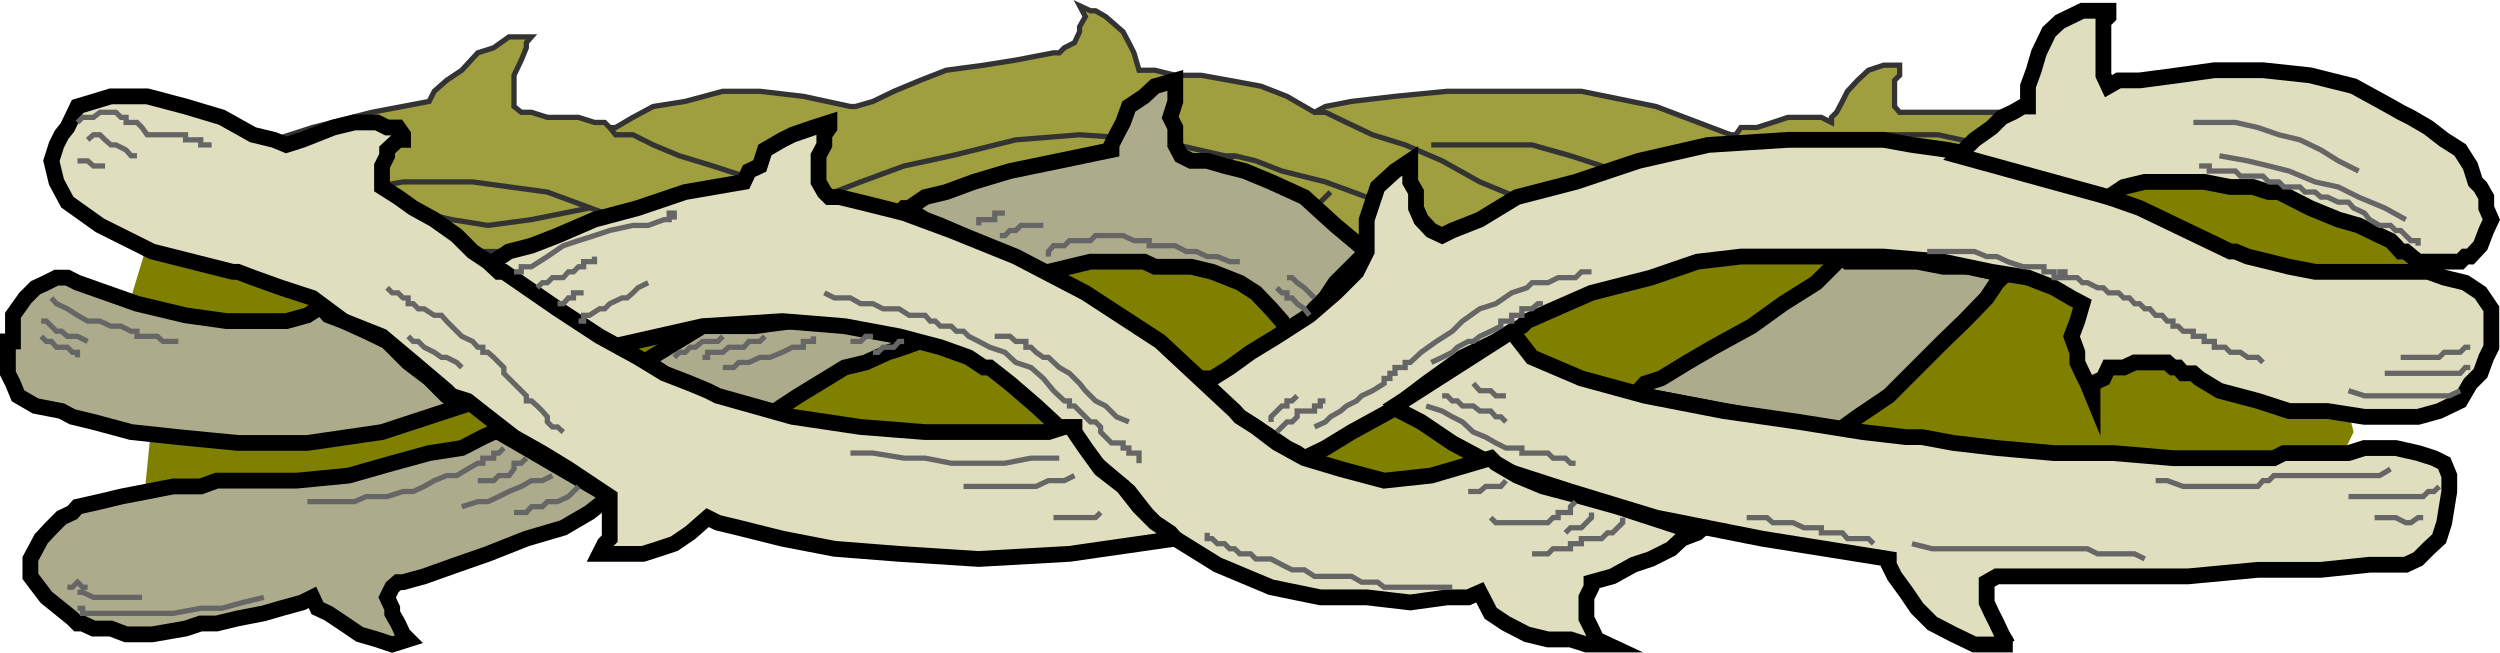 <svg xmlns="http://www.w3.org/2000/svg" width="344.783" height="90.029"><path fill="#9f9f3f" d="m16.686 31.088.703-.801 2.899-1.602 3.601-2.898 6-2.902 5.797-2.899 7.402-2.398 8.2-2.102 7.898-1.5.703-1.398 1.7-1.5 2.097-1.403 2.203-2.398 2.2-.7 2.097-1.5h3.102l-.7.798v.703l-.699 1.699-1 2.098v4.3l1 .801h1.399l2.199.7h4.3l2.2.699h1.402l.7.703h.8l2.399-1.403 2.8-1.5 4.399-.699 5.2-1.398h5.1l6 .699 6.5 1.398h.7l2.402-.699 2.899-1.398 3.601-1.5 3.598-1.403 5.2-.699 4.401-.699 5.2-1h.8l.7-.7 1.398-.702.703-1.5v-.7l.797-1.398-.797-1.5 1.5.7h.7l1.398.8 2.402 2.098.797 1.5.703 1.402.7 2.398h2.199l2.8.7h3.598l3.902.703 4.301.797 3.598 1.402 3.8 2.2 1.5-.802 3.602-.699 6-.699 7.2-.7h18.5l10.3 2.098 10.297 3.903h.703l.7-1h2.199l2.199-.703 2.101-.7h4.598l1.402.7v-.7l.7-.699.8-1.5.7-1.398 1.398-1.5 1.5-1.403 2.102-.699h2.199v1.399l-.7.703v3.597l.7.801h16.3l5 .7 6 1.402 5.102 1.699h.7l2.199.7 3.8 1.5 3.598.698 3.602 1.403 3.8 1.5 2.899 1.398 1.5 1.399h-.8l-2.798-.7h-14.703l-4.5.7-2.898.8-1.5.7h-.7l-.699-.7v-.8l-.703-1.399v-7.199l-1.5-.7h-1.598l-1.5.7-2.101 1.398-1.5 2.2-1.399 3.601-.699 5.301-9.601 6.5h-1.5l-5.301-.8h-15.3l-11.099.8-11.699 2.098-12.5 3.902-12.5 6.398v-.699h-.703l-1.398-1.398-.801-1.5-.7-2.102v-5.3h-.699l-1.402 1.402-1.7 1.5-1.5 1.699-.698 2.098-.7 2.902v3.598-.7l-1.402-.699-2.2-1.5-2.198-2.101-3.102-2.2-4.297-2.199-3.601-1.601-5.301-2.2v.7h-1.399l-1.5-.7-.699-.699-.703-2.199v-7.402h-.7l-1.5.902-.698.8-1.399.7-1.5 2.098-1.601 2.203-1.5 2.898h-.7l-2.902.7-4.297.699-4.601.703-5 1.5-4.602 1.699-4.297 1.398-2.902 1.403-7.399-1.403h-2.199l-.703-.699v-1.5l-.7-1.601.7-2.899.703-3.601h-2.101l-1.5.703-1.399.699-2.402 1.5-2.2 2.098-2.1 3.101h-.7l-3.598.801-4.601 1.398-5 .7-6 2.203-5.801 1.398-5.3 2.2-3.599 1.699-15.3-10.399v-3.101l.699-.7.7-1.398.702-.8h1.5l-.8-.7-1.403-.7-1.398-.702h-4.602l-3.598.703-5.3 2.199v-.8h-.7l-2.199-1.4-2.101-.702-3.602-1.5-3.598-.7-4.601-1.398-4.3-.7"/><path fill="none" stroke="#333" stroke-miterlimit="10" stroke-width=".726" d="m16.686 31.088.703-.801 2.899-1.602 3.601-2.898 6-2.902 5.797-2.899 7.402-2.398 8.2-2.102 7.898-1.5.703-1.398 1.7-1.5 2.097-1.403 2.203-2.398 2.2-.7 2.097-1.5h3.102l-.7.798v.703l-.699 1.699-1 2.098v4.3l1 .801h1.399l2.199.7h4.3l2.2.699h1.402l.7.703h.8l2.399-1.403 2.8-1.5 4.399-.699 5.2-1.398h5.1l6 .699 6.5 1.398h.7l2.402-.699 2.899-1.398 3.601-1.5 3.598-1.403 5.2-.699 4.401-.699 5.2-1h.8l.7-.7 1.398-.702.703-1.5v-.7l.797-1.398-.797-1.5 1.5.7h.7l1.398.8 2.402 2.098.797 1.5.703 1.402.7 2.398h2.199l2.8.7h3.598l3.902.703 4.301.797 3.598 1.402 3.8 2.2 1.5-.802 3.602-.699 6-.699 7.2-.7h18.5l10.3 2.098 10.297 3.903h.703l.7-1h2.199l2.199-.703 2.101-.7h4.598l1.402.7v-.7l.7-.699.8-1.5.7-1.398 1.398-1.5 1.5-1.403 2.102-.699h2.199v1.399l-.7.703v3.597l.7.801h16.3l5 .7 6 1.402 5.102 1.699h.7l2.199.7 3.8 1.5 3.598.698 3.602 1.403 3.8 1.5 2.899 1.398 1.5 1.399h-.8l-2.798-.7h-14.703l-4.5.7-2.898.8-1.5.7h-.7l-.699-.7v-.8l-.703-1.399v-7.199l-1.5-.7h-1.598l-1.5.7-2.101 1.398-1.5 2.2-1.399 3.601-.699 5.301-9.601 6.5h-1.5l-5.301-.8h-15.3l-11.099.8-11.699 2.098-12.5 3.902-12.5 6.398v-.699h-.703l-1.398-1.398-.801-1.5-.7-2.102v-5.3h-.699l-1.402 1.402-1.7 1.5-1.5 1.699-.698 2.098-.7 2.902v3.598-.7l-1.402-.699-2.2-1.5-2.198-2.101-3.102-2.2-4.297-2.199-3.601-1.601-5.301-2.2v.7h-1.399l-1.5-.7-.699-.699-.703-2.199v-7.402h-.7l-1.5.902-.698.8-1.399.7-1.5 2.098-1.601 2.203-1.5 2.898h-.7l-2.902.7-4.297.699-4.601.703-5 1.5-4.602 1.699-4.297 1.398-2.902 1.403-7.399-1.403h-2.199l-.703-.699v-1.5l-.7-1.601.7-2.899.703-3.601h-2.101l-1.5.703-1.399.699-2.402 1.5-2.2 2.098-2.1 3.101h-.7l-3.598.801-4.601 1.398-5 .7-6 2.203-5.801 1.398-5.3 2.2-3.599 1.699-15.3-10.399v-3.101l.699-.7.7-1.398.702-.8h1.5l-.8-.7-1.403-.7-1.398-.702h-4.602l-3.598.703-5.3 2.199v-.8h-.7l-2.199-1.4-2.101-.702-3.602-1.5-3.598-.7-4.601-1.398zm0 0"/><path fill="none" stroke="#333" stroke-miterlimit="10" stroke-width=".726" d="m29.186 33.885 1.402-.7 3.598-1.398 6-3.102 7.203-2.199 8.2-1.398h9.597l10.3 1.398 10.302 3.801h.699l2.2.8 2.901.7 2.899 1.398 4.5 1.5 3.601.7 2.899.703 2.402.699M84.088 17.588l.801 1h2.399l2.8 1.398 3.598 1.5 4.602 1.399 4.3 1.402 4.301 1.5 4.598 1.398h1.402l2.2.7 2.199.8h2.101l3.098.7h22.102l6.5-.7 7.398-2.199 5.8-2.199 6-2.8m-8.897 15.3.699-.7h2.199l2.898-1.402 3.8-.8 3.603-1.399 3.597-2.199 3.102-1.602 2.199-2.199"/><path fill="none" stroke="#333" stroke-miterlimit="10" stroke-width=".726" d="m113.686 27.185 1.402-.699 3.598-1.398 6-2.203 6.5-1.399 8.902-2.199 8.801-.7 10.399.7 9.601 2.2h1.399l2.898.698 3.602 1.403 6 1.5 5.699 2.097 6 3.102 6.5 3.598 6 3.601.7.801 1.5.7 1.401.698 2.2.7 1.398.703h1.703l1.399.797M53.39 25.787v.7l1.5.698 1.398.7 2.199 1.5 3.8.902 5 .8 6-.8 8-1.602"/><path fill="none" stroke="#333" stroke-miterlimit="10" stroke-width=".726" d="m174.589 32.486.699.7h1.5l2.101.699 3.899.8 3.601.7h8.098l3.602-1.5m-16.801-18.399h1.5l2.898 1.399 3.602 1.703 4.5 1.398 5.101 2.2 5.2 2.902 5.097 2.097 5 3.102h.703l1.7 1.5 2.199.7 2.898 1.398 3.602 1.5 3.101 1.402 2.098.7h2.2m-5.797-10.302v-.699l-1.602-.699-1.5-1.5-2.899-1.402-4.3-1.399-5.301-1.5h-13.899M114.39 31.088h.698l.7.699h2.199l3.101.7 3.598.698 3.602.7h9.601M38.788 23.588v.699l.699.8.7.7.702.7 1.5 1.398.7.8 1.398.7h.8m8.103 4.5h1.5l2.796.8h18.5l7.203-1.5 8.2-1.398 6.699-3.102m91 8.102h-6.5l-3.899-.7-3.601-.702-4.301-1.5-5.3-2.797"/><path fill="none" stroke="#333" stroke-miterlimit="10" stroke-width=".726" d="m225.987 27.885.902-.7 3.598-1.398 4.402-2.2 6.7-2.1 7.199-2.2 8.898-.7h9.602l9.601 2.098"/><path fill="olive" d="m20.987 57.486-2.098 21.102 54.399-7.203-9.602-31-41.2-13.899-6.5 21.399 5 9.601m258.7 9.602 9.602.699 8 .7h7.398l6.703-.7 5.098-1.5 4.5-1.602 2.2-2.199 1.402-2.898-.7-2.903-1.402-2.8-3.899-3.2-4.3-2.8-6-2.899-7.2-2.398-8.199-2.203-8.8-2.098-8.7-.8-8.101-.7-8.2.7-6.5.8-6 .7-4.3 2.1-2.899 2.4-1.703 2.198 1 2.903 2.203 2.898 3.598 3.102 5 3.597 6 2.102 7.402 2.898 8.7 2.403 8.097 1.5m28.602-29.602 5.3.801 4.301.7h11l2.2-.7 1.398-.8 1-.7v-1.402l-1-1.5-2.098-1.399-2.902-1.398-2.899-1.703-4.5-1.5-3.601-1.399-5.098-1.398-4.5-.801-4.402-.7-4.3-.702h-3.798l-2.902.703h-2.899l-1.402.699-.7 1.5v1.398l1.403 1.5 2.2 1.602 2.097 1.5 3.602 1.398 3.898 1.5 4.3 1.403 4.302 1.398"/><path fill="olive" d="M254.089 67.787V33.885H76.186v33.902H254.09"/><path fill="#acac8c" d="M68.788 59.588h-.7l-1.5.699-2.902 1.5-4.5.7-5.098 1.398-6 1.703-7.199.699h-11l-2.203.8H23.89l-7.203 1.4-2.898.698-3.102.7-.7.8-1.5.7-1.398 1.402-1.402 1.5-1.5 2.8v2.4l2.203 2.898 3.598 2.902.7.7h.702l1.5.698h2.399l2.101.801h3.598l4.601-.8 2.098-.7h2.203l2.899-.699 3.601-.7 2.399-.702 2.898-.797 1.402-.703.7 1.5 1.5.703 2.101 1.398 2.2 1.5 2.398.7 2.101.699 2.2-.7-.7-.699-.699-1.5-.8-1.398v-.703l-.7-1.5.7-1.399.8-.699h.7l2.898-.8 4.5-1.602 4.3-1.5 5.301-2.098 5.098-1.5 3.602-2.102 2.8-2.199-15.3-8.898"/><path fill="none" stroke="#000" stroke-miterlimit="10" stroke-width="2.177" d="M68.788 59.588h-.7l-1.5.699-2.902 1.5-4.5.7-5.098 1.398-6 1.703-7.199.699h-11l-2.203.8H23.89l-7.203 1.4-2.898.698-3.102.7-.7.8-1.5.7-1.398 1.402-1.402 1.5-1.5 2.8v2.4l2.203 2.898 3.598 2.902.7.7h.702l1.5.698h2.399l2.101.801h3.598l4.601-.8 2.098-.7h2.203l2.899-.699 3.601-.7 2.399-.702 2.898-.797 1.402-.703.7 1.5 1.5.703 2.101 1.398 2.2 1.5 2.398.7 2.101.699 2.2-.7-.7-.699-.699-1.5-.8-1.398v-.703l-.7-1.5.7-1.399.8-.699h.7l2.898-.8 4.5-1.602 4.3-1.5 5.301-2.098 5.098-1.5 3.602-2.102 2.8-2.199zm0 0"/><path fill="#acac8c" d="m88.686 49.986 8.203-5h7.2l5.199-.699h5.101l4.297.7 5.3.698 2.903 1.403-2.203.797-2.2.703-3.097 1.398-2.902.7-3.598 2.199-2.8 1.703-3.2 2.097h-2.101l-2.2-.699-2.902-.699-2.797-1.402-3.203-1-2.098-1.399-2.199-1.5h-.703"/><path fill="none" stroke="#000" stroke-miterlimit="10" stroke-width="2.177" d="m88.686 49.986 8.203-5h7.2l5.199-.699h5.101l4.297.7 5.3.698 2.903 1.403-2.203.797-2.2.703-3.097 1.398-2.902.7-3.598 2.199-2.8 1.703-3.2 2.097h-2.101l-2.2-.699-2.902-.699-2.797-1.402-3.203-1-2.098-1.399-2.199-1.5zm0 0"/><path fill="#acac8c" d="m123.987 29.385.7-.7h.702l2.2-1.5 2.898-.699 3.8-1.398 5-1.5 6.802-1.403 7.199-1.5v-.699l.699-1.398.902-1.703.797-2.2 2.102-1.398 1.5-1.402 2.8-.797v2.898l-.699 2.2.7 1.402v2.398l.8 1.5 1.399.7h2.199l2.402.699 2.797.703 3.602 1.5 4.601 2.097 4.297 3.903 4.3 3.597-.698.7-.7.703-1.402 1.398-1.5 1.5-1.398 2.102-1.5 1.5-1.399 1.699-1.703 1.398h-.7l-.698-1.398-1.5-1.7-2.102-2.202-2.2-1.399-3.8-1.5-2.898-.699h-5l-1.5-.7h-7.399l-2.902.7-2.898.7h-.7l-1.703-.7-2.898-1.402-3.602-1.5-2.797-1.399-3.203-1.398-2.098-.801-1.5-.902h-2.101"/><path fill="none" stroke="#000" stroke-miterlimit="10" stroke-width="2.177" d="m123.987 29.385.7-.7h.702l2.2-1.5 2.898-.699 3.8-1.398 5-1.5 6.802-1.403 7.199-1.5v-.699l.699-1.398.902-1.703.797-2.2 2.102-1.398 1.5-1.402 2.8-.797v2.898l-.699 2.2.7 1.402v2.398l.8 1.5 1.399.7h2.199l2.402.699 2.797.703 3.602 1.5 4.601 2.097 4.297 3.903 4.3 3.597-.698.7-.7.703-1.402 1.398-1.5 1.5-1.398 2.102-1.5 1.5-1.399 1.699-1.703 1.398h-.7l-.698-1.398-1.5-1.7-2.102-2.202-2.2-1.399-3.8-1.5-2.898-.699h-5l-1.5-.7h-7.399l-2.902.7-2.898.7h-.7l-1.703-.7-2.898-1.402-3.602-1.5-2.797-1.399-3.203-1.398-2.098-.801-1.5-.902zm0 0"/><path fill="#acac8c" d="m225.987 53.885.902-1 2.2-.7 3.597-2.199 3.602-2.101 5.3-2.899 4.301-3.101 4.598-2.899 3.602-3.601.699.703h9.601l3.598.699h3.601l3.098.7 1.403.8-.7.7-1.402 2.1-3.098 3.2-2.902 2.8-7.5 7.5-4.3 2.9-2.9 2.1-26.398-5-.902-.702"/><path fill="none" stroke="#000" stroke-miterlimit="10" stroke-width="2.177" d="m225.987 53.885.902-1 2.2-.7 3.597-2.199 3.602-2.101 5.3-2.899 4.301-3.101 4.598-2.899 3.602-3.601.699.703h9.601l3.598.699h3.601l3.098.7 1.403.8-.7.7-1.402 2.1-3.098 3.2-2.902 2.8-7.5 7.5-4.3 2.9-2.9 2.1-26.398-5zm0 0"/><path fill="#dfdfbf" d="M165.686 52.185h1.5l2.402-1.5 2.899-2.097 3.602-2.203 4.5-2.899 3.597-3.101 2.902-2.899 1.399-2.8v-4.399l1.5-4.5 2.402-2.2 2.098-1.402v2.903l.8 1.398v2.2l.7 1.601 1.402 1.5 1.5.7 1.399-.7 3.8-1.5 5.098-3.102 8.102-2.097 8.699-2.903 9.602-2.199 11-.699h13.199l3.898.7 5 .698 7.403 1.5 8.699 2.903 10.3 3.597 12.5 6h.7l1.699.7 2.902.703 2.797.699 3.602.7h15.601l2.2.8 2.898.7 2.102 1.398 1.5 2.203v5.297l-.7 1.402-.8 2.2-1.403 1.398-1.398 2.402-2.899 1.398-2.902.801h-7.398l-5.102-.8h-5.3l-4.298-1.399-5.3-1.402-2.801-1.7-.801-.699h-1.398l-.7-.8h-.703l-.797-.7h-4.5l-1.5.7h-2.101l-.7 1.5-1.5.699v1.703l-.699-1.703-.703-1.399-.7-1.5v-1.398l-.8-2.203.8-2.098.7-2.402-1.5-.797-2.398-1.403-3.602-1.398-5-.8-6.7-1.4-8.198-.702h-19.7l-6 .703-6.402 2.199-8.2 2.098-8.897 3.902-.7.7-3.601 2.1-4.602 2.2-5 3.598-5 3.8-5.297 2.903-3.601 2.199-2.899 1.398-1-.699-1.402-.699-2.2-1.5-2.1-1.402-2.2-1.399-2.098-1.5-1.703-1.398v-.703l-1.5-1.7"/><path fill="none" stroke="#000" stroke-miterlimit="10" stroke-width="2.177" d="M165.686 52.185h1.5l2.402-1.5 2.899-2.097 3.602-2.203 4.5-2.899 3.597-3.101 2.902-2.899 1.399-2.8v-4.399l1.5-4.5 2.402-2.2 2.098-1.402v2.903l.8 1.398v2.2l.7 1.601 1.402 1.5 1.5.7 1.399-.7 3.8-1.5 5.098-3.102 8.102-2.097 8.699-2.903 9.602-2.199 11-.699h13.199l3.898.7 5 .698 7.403 1.5 8.699 2.903 10.3 3.597 12.5 6h.7l1.699.7 2.902.703 2.797.699 3.602.7h15.601l2.2.8 2.898.7 2.102 1.398 1.5 2.203v5.297l-.7 1.402-.8 2.2-1.403 1.398-1.398 2.402-2.899 1.398-2.902.801h-7.398l-5.102-.8h-5.3l-4.298-1.399-5.3-1.402-2.801-1.7-.801-.699h-1.398l-.7-.8h-.703l-.797-.7h-4.5l-1.5.7h-2.101l-.7 1.5-1.5.699v1.703l-.699-1.703-.703-1.399-.7-1.5v-1.398l-.8-2.203.8-2.098.7-2.402-1.5-.797-2.398-1.403-3.602-1.398-5-.8-6.7-1.4-8.198-.702h-19.7l-6 .703-6.402 2.199-8.2 2.098-8.897 3.902-.7.7-3.601 2.1-4.602 2.2-5 3.598-5 3.8-5.297 2.903-3.601 2.199-2.899 1.398-1-.699-1.402-.699-2.2-1.5-2.1-1.402-2.2-1.399-2.098-1.5-1.703-1.398v-.703zm0 0"/><path fill="#dfdfbf" d="m192.39 55.986.699.7 2.898 1.5 4.3 2.902 6.7 3.597 9.602 3.102 11.8 3.598 14.598 2.902 17.5 2.8v.798l.8 1.601 1.602 2.2 1.5 2.199 2.098 2.101 2.902 1.5 2.899 1.399h5.3-.699l-.8-1.399-.7-1.5-.703-1.398-.7-1.5v-2.801l1.403-.8h26.399l9.601-.9h8.7l6.699-.702h5l1.699-.797 1.402-1.403 1.5-1.398.7-2.2.699-4.3v-2.2l-.7-1.702-1.402-.7-2.2-.699-3.097-.699h-4.3l-2.2.7h-8.902l-1.399.698h-13.902l-8.2-.699h-8.198l-7.899-.699-6-.7-4.3-.8h-2.2l-6-.7-8.8-1.402-10.403-1.5-10.797-2.097-8.8-2.403-6.801-2.898-2.801-3.602-16.098 10.301"/><path fill="none" stroke="#000" stroke-miterlimit="10" stroke-width="2.177" d="m192.39 55.986.699.7 2.898 1.5 4.3 2.902 6.7 3.597 9.602 3.102 11.8 3.598 14.598 2.902 17.5 2.8v.798l.8 1.601 1.602 2.2 1.5 2.199 2.098 2.101 2.902 1.5 2.899 1.399h5.3-.699l-.8-1.399-.7-1.5-.703-1.398-.7-1.5v-2.801l1.403-.8h26.399l9.601-.9h8.7l6.699-.702h5l1.699-.797 1.402-1.403 1.5-1.398.7-2.2.699-4.3v-2.2l-.7-1.702-1.402-.7-2.2-.699-3.097-.699h-4.3l-2.2.7h-8.902l-1.399.698h-13.902l-8.2-.699h-8.198l-7.899-.699-6-.7-4.3-.8h-2.2l-6-.7-8.8-1.402-10.403-1.5-10.797-2.097-8.8-2.403-6.801-2.898-2.801-3.602zm0 0"/><path fill="#dfdfbf" d="M67.288 36.088h.8l2.098-1.403 3.102-.8 3.601-1.399 5.098-2.199 6-1.602 6.5-2.199 8.102-1.398.699-1.5 1.5-.703.699-2.2 2.402-1.398 1.399-.7 2.898-1 2.203-.702v.703l-.703 1v1.398l-.797 1.5v3.602l.797 1.398.703.7h1.399l2.898.699 6 1.5 6.5 2.402 8.902 3.598 9.598 5 10.3 6.703 10.302 9.597.699.801 2.2 1.399 2.901 2.203 3.801 2.097 5 1.5 6 1.602 6.5-.7 8.2-2.402.699.7 2.898 1.703 3.602 1.5 5.3 1.398 5 1.399 4.598 1.5 4.3 1.402h3.602-.699l-.8.7-2.102.8-1.5 1.398-2.8 1.403-2.4.797-2.898 1.601-2.902.801v.7l-.7 1.398v2.902l.7 1.398.7 1.5 1.5.7h-2.9l-2.199-.7h-3.101l-2.899-.699-2.902-1.5-2.098-1.398-1.5-2.903-1.601.7h-2.899l-5.101.703-6-.703h-6.399l-6.8-1.399-7.399-3.101-5.8-3.598-1.403-.8-2.2-2.102-2.8-3.598-4.598-3.902-4.3-4.297-3.899-3.602-3.601-3.101-2.801-2.2h-.8l-2.099-1.398-3.902-1.402-5.7-1.5-7.5-1.399-8.597-.699-11 .7-12.8 2.898-16.801-11.797"/><path fill="none" stroke="#000" stroke-miterlimit="10" stroke-width="2.177" d="M67.288 36.088h.8l2.098-1.403 3.102-.8 3.601-1.399 5.098-2.199 6-1.602 6.5-2.199 8.102-1.398.699-1.5 1.5-.703.699-2.2 2.402-1.398 1.399-.7 2.898-1 2.203-.702v.703l-.703 1v1.398l-.797 1.5v3.602l.797 1.398.703.7h1.399l2.898.699 6 1.5 6.5 2.402 8.902 3.598 9.598 5 10.3 6.703 10.302 9.597.699.801 2.2 1.399 2.901 2.203 3.801 2.097 5 1.5 6 1.602 6.5-.7 8.2-2.402.699.7 2.898 1.703 3.602 1.5 5.3 1.398 5 1.399 4.598 1.5 4.3 1.402h3.602-.699l-.8.7-2.102.8-1.5 1.398-2.8 1.403-2.4.797-2.898 1.601-2.902.801v.7l-.7 1.398v2.902l.7 1.398.7 1.5 1.5.7h-2.9l-2.199-.7h-3.101l-2.899-.699-2.902-1.5-2.098-1.398-1.5-2.903-1.601.7h-2.899l-5.101.703-6-.703h-6.399l-6.8-1.399-7.399-3.101-5.8-3.598-1.403-.8-2.2-2.102-2.8-3.598-4.598-3.902-4.3-4.297-3.899-3.602-3.601-3.101-2.801-2.2h-.8l-2.099-1.398-3.902-1.402-5.7-1.5-7.5-1.399-8.597-.699-11 .7-12.8 2.898zm0 0"/><path fill="#dfdfbf" d="m39.487 19.986-1.7-.699-2.898-.7-4.3-2.402-5-1.5-5.301-1.398h-5l-4.602 1.398-1.398 2.903-.801 1-.7 1.398-.699 2.2.7 2.902 1.5 2.797 4.5 3.203 7.199 3.597 11.101 2.801h.7l2.101.801 3.899 1.398 4.3 1.403 4.301 3.199 5.297 2.098 4.3 3.601 4.602 3.899.7.703 2.199.699 2.8 2.2 3.602 2.8 3.899 2.2 3.601 2.198 3.598 2.403 2.101 1.398v5.801l-.699.7-.703 1.398h6l2.203-.7 2.098-.699 2.2-1.5 2.401-2.101 1.399.703 2.902.699 6 1.5 7.2 1.398 8.898.7 11 .703 12.5-.703 14.602-2.098-.7-.8-2.101-1.4-2.2-2.202-2.199-2.797-3.101-2.403-2.102-2.898-1.5-2.2v-.702h-1.398l-2.2.703h-17l-8.902-.703-9.398-1.399-10.301-2.898-1.399-.703-2.402-1-3.598-1.399-3.601-2.199-5.3-2.902-5.798-3.797-7.402-5.102h-.7l-1.5-1.398-2.1-1.403-2.2-2.199-3.098-2.199-2.902-1.602-2.098-1.5-2.203-1.398v-2.902l.703-1.399v-.8l1.5-1.399h.7v-.7l-.7-1h-1.5l-1.402-.702h-3.098l-2.902.703-4.3 1.699-2.2.7"/><path fill="none" stroke="#000" stroke-miterlimit="10" stroke-width="2.177" d="m39.487 19.986-1.7-.699-2.898-.7-4.3-2.402-5-1.5-5.301-1.398h-5l-4.602 1.398-1.398 2.903-.801 1-.7 1.398-.699 2.2.7 2.902 1.5 2.797 4.5 3.203 7.199 3.597 11.101 2.801h.7l2.101.801 3.899 1.398 4.3 1.403 4.301 3.199 5.297 2.098 4.3 3.601 4.602 3.899.7.703 2.199.699 2.8 2.2 3.602 2.8 3.899 2.2 3.601 2.198 3.598 2.403 2.101 1.398v5.801l-.699.7-.703 1.398h6l2.203-.7 2.098-.699 2.2-1.5 2.401-2.101 1.399.703 2.902.699 6 1.5 7.2 1.398 8.898.7 11 .703 12.5-.703 14.602-2.098-.7-.8-2.101-1.4-2.2-2.202-2.199-2.797-3.101-2.403-2.102-2.898-1.5-2.2v-.702h-1.398l-2.2.703h-17l-8.902-.703-9.398-1.399-10.301-2.898-1.399-.703-2.402-1-3.598-1.399-3.601-2.199-5.3-2.902-5.798-3.797-7.402-5.102h-.7l-1.5-1.398-2.1-1.403-2.2-2.199-3.098-2.199-2.902-1.602-2.098-1.5-2.203-1.398v-2.902l.703-1.399v-.8l1.5-1.399h.7v-.7l-.7-1h-1.5l-1.402-.702h-3.098l-2.902.703-4.3 1.699zm0 0"/><path fill="#acac8c" d="M44.487 42.588h-.7l-1.398.898-2.902.801h-8.2l-5.699-.8-6.699-1.602-8.203-2.899-1.398-.699h-1.5l-1.399.7-1.5.698-1.402 1.403-1.7 2.398v3.602h-.699v4.398l.7 1.399.699 1.703 2.402 1.398 3.598.7 1.5.8 2.902.7 5.2 1.402 6.5.699 8.199.8h9.601l10.297-1.5 11-3.6-.7-.7-1.398-.7-2.402-2.402-2.898-2.199-2.899-2.898-2.902-1.403-3.098-1.398-2.101-.8-.801-.9"/><path fill="none" stroke="#000" stroke-miterlimit="10" stroke-width="2.177" d="M44.487 42.588h-.7l-1.398.898-2.902.801h-8.2l-5.699-.8-6.699-1.602-8.203-2.899-1.398-.699h-1.5l-1.399.7-1.5.698-1.402 1.403-1.7 2.398v3.602h-.699v4.398l.7 1.399.699 1.703 2.402 1.398 3.598.7 1.5.8 2.902.7 5.2 1.402 6.5.699 8.199.8h9.601l10.297-1.5 11-3.6-.7-.7-1.398-.7-2.402-2.402-2.898-2.199-2.899-2.898-2.902-1.403-3.098-1.398-2.101-.8zm0 0"/><path fill="none" stroke="#666" stroke-miterlimit="10" stroke-width=".726" d="m10.686 16.885.703-.7h1.5l.899-.699h2.199l.7.7h.702v.699h1.5l.7.703.699 1h5.3v.699h2.098v.7h1.5m-17.098-.7.801-.7h.899l.699.7.8.7h.7l1.402.698.7.801h.8m-8.203.699h1.402l.801.7h1.598M7.088 41.088l.7.797 1.5.703 1.398.898 1.402.801h1.7l1.5.7h1.398l1.402.698h.801v.7h2.797l.8.703h2.102M5.686 44.287h.703l1.399 1.398h.699l.8.7h1.4l1.401.703m-6.402-.703.703.703h.7l.699.797h1.5l.699.703h.7v.699M70.89 37.486h1v-.699h1.398l2.199-1.402 2.2-1.5 2.1-.7 2.2-.699 2.101-.699 3.2-.7h2.101l2.2-.8h.699v-.902h.699v.902m-18.899 9.398.7-.699h.699l.7-.699h1.5l.702-.8h.7l.699-.7h.699v-.7h1.5v-.702m-5.097 6.5h.796l.703-.797h.7v-.703h1.398m-.699 3.902h.699v-.8h.8l1.4-.9h.702l.7-.702 1.699-.797h.699l.8-.703.7-.7 1.402-.699M69.487 61.787l-.7.7h-.699v.698h-1.5v.7h-.699l-1.402.8-1.5.903h-1.399l-1.699.699-1.402.8-1.5.7h-1.399l-2.199.7h-2.902l-1.598.698h-6.5m30.199-6-.699.7h-1v.8l-.703.903h-1.398l-.7.699H65.89m10.296-.699-1.398.699h-1.5l-1.399.8-1.703.7-1.398.7-1.5.698h-1.399l-2.203.7m16.102-2.797-1.399 1.398-1.5.7h-1.402l-.7.699h-1.5l-.699.8H70.89m-60.204 13.2h.703v.703h12.5l3.797-.703h2.902l2.899-.797 2.902-.703m-25.703-.7h.703l1.5.7h6.7M9.288 80.986h.699l.7-.699.702.7h.7m87.597-34.602-.7.703H96.89l-1 .797h-.703l-.7.703h-.8l-.7.699m12.5-2.902-.7.703h-1.5l-.698.797h-2.102l-.8.703h-2.099v.699h-.699m15.297-2.902v.703h-1.398v.797h-1.5l-1.399.703-1.703.699h-1.398l-1.5.7h-1.399l-.703.698h-1.5m20.704-4.3h-1l-.704.703h-1.398m7.398 0h-.7l-.698.797h-1.5l-.7.703h-.699m-6.703-8.203 1.402.703h2.2l1.398.797h1.703l1.399.703h2.199l1.402.898h2.2l.699.801h.699l.7.7h1.5l.702.698h1l.7.7 1.398.703 1.5.797 2.101.703 1.5 1.398 2.098.7 1.703 1.5 1.399 1.699 1.5 1.402h.699v.7h.7l.702.698.797.801.703.7h.7l.699.699v.703l1.5 1.5h1.601v.699h.797v.7h1.402v1.398m-19.902-17.5h2.102l.8.703h1.399v.797h.7l.702.703 1 .699h.7l1.5 1.398 1.398.801 1.402 1.399.797 1 1.402 1.402 1.399.7 1.5 1.5 1.7.698m10.8 15.301v.801h.7l.702.7h1l.7.698h.699l.699.7h1.5l.7.703h2.1l1.5.797 1.4.703h1.702l1.399.898h5.101l1.399.801h2.199l.902.7h9.399m7.398-14.7-.7.8h-2.097l-.8.7h-1.602m14.801 1.398-.7.7v.8h-1.699v.7h-.703l-.7.703h-7.198l-.7-.703m13.899-.7v.7l-.7.703-.698.699h-1.5l-.7.7m7.899-2.102v.703l-1.399 1.398h-.703l-.797.801h-2.8v.7h-1.5v.698h-2.403l-.7.7h-2.198m-65.199-13.2h-3.903l-3.598.7h-7.402l-3.598-.7h-2.902l-4.297-.699h-3.101m30.898 3.102-1.398.699h-2.2l-1.699.8h-10 .7m18.199 3.598-.7.7h-5.8M77.686 59.588l-.797-.703h-.703l-.7-.7v-.699l-.698-.8-.7-.7-.8-.699h-.7v-.7l-.699-.702-1-1-.703-.7-.7-.699v-.8l-1.398-1.399-.8-.7h-.7v-.702h-.699l-.703-.797-1.5-.703-2.098-2.098-.699-.8h-1l-1.402-.9h-.8l-.7-.702h-.7v-.797h-.699l-.699-.703h-.8l-.7-.7m10.297 11-.7-.699-1.398-.699h-.699l-1-.7-1.402-.702-.8-.797h-.7l-.7-.703m88.302-11v-.7l.699-.8h1.5l.699-.7h2.902l.7-.699h3.8l1.5.7h2.098v.699h3.602l1.5.8h1.398l1.5.7h1.402l1.7.703h1.398m-33.097-3.602h.699l.699-.699h.8l.7-.7h3.101m-8.902.001v-.801h2.2v-.902h1.401m42.001 14.101-.7-.898-1-.703-.703-.797h-.7v-.703h-.698l-.7-.7m5.2 1.403-.7-.703-.699-.7-1-.699-.703-.699h-.7m3.802 20.598 1.5-.7.699-.699 1.402-.8.797-.7 1.402-.699.7-.7 1.5-.702 1.601-1v-.7h.797v-.699h.703v-.8h1.399v-.7h.699l1.5-1.398 2.102-1.5 2.199-1.403 1.398-1.398 2.402-1.7 2.2-.702 2.199-1.5 2.102-.7.699-.699h2.199l1.402-.699h2.399l.8-.8h1.399m-43.398 22.101.699-.703.699-.7h.7l.702-.699v-.8h2.399v-.7h.8v-.699h.7m-7.5 2.898v-.699l1.5-1.5h.699v-.699h.7l.702-.7m17.797 1.399 2.203.7 1.399.8 1.398.7 1.5 1.402 1.703.699 1.399.8 1.398.7h2.203v.7h3.598l.7.698h1.702l.7.7h.699m-18.398-9.297h.699l.699.699h.699l.7.7h1.5l.901.698h1.5l.7.801h.699l.7.7m-4.501-5.301.902 1h1.5l.7.703h1.398"/><path fill="none" stroke="#666" stroke-miterlimit="10" stroke-width=".726" d="m197.39 49.986 1.5-.699 1.398-.7.699-.702 1.5-.797h.7l.901-.703 1.5-.7 1.399-.699v-.699h1.5v-.8h1.402v-.9h1.399l.8-.702h.7m53-7.2h6.5l1.699.7h1.402l1.5.703 2.098.699h2.902v.7h1.399v.8h.8v-.8h.7v.8h1.699l.7.7h.702l1.399.698h.8l.7.7h1.398l.703.703h.797l.703.797h.7l.699.703h.699l.8.898h.9l.702.801h.797v.7h.703l.7.698h1.398v.7h1.5v.703h1.402v.797h1.5l.7.703h1.398l1 .699h1.402l.7.7m27.199 3.898-1.5.703h-11.7l-2.199-.703m16.797-3.2h-.7l-.698.801h-10.399.797m11-3.601h-.7l-.698.703h-2.2l-.699.699h-5.3m-1.403 15.398-1.5.903H313.59l-.7.699h-.8l-.7.8h-10.3l-2.2-.8h-1.601m39.101.801-.704.699h-.797l-.703.7H323.89m10.296 2.898h-.7l-1 .703h-.698l-1.399-.703h-2.902m-31.699 5.703-1.399-.703h-5.101l-1.399-.7h-21.402l-2.8-.699m-5.297 0-.704-.699h-2.898l-.7-.8h-2.902v-.7h-2.398l-1.5-.7h-2.801l-.8-.702h-2.798"/><path fill="#dfdfbf" d="m270.089 21.486 2.199-2.199 2.398-1.7 1.403-1.402 1.5-.699 1.398-.8h.7v-2.801l.8-2.2.7-2.398 1.402-2.902 1.5-1.399 3.097-1.5h3.602v.801l-.7.7v7.398l.7 1.5 1.398-.797h2.903l5.3-.703 5-.7h6.7l6.5.7 6 1.5 5.097 2.8 1.403.801 1.398.7 2.402 1.402 2.2 1.699 2.199 1.398 1.398 2.2.703 2.203.7.699.8 1.398v1.5l.7 1.602-.7 1.5-.8 2.098-1.403 1.5h-.7l-.698.703h-5.801l-1.7-1.403h-.698l-.7-.8-.703-.7-1.5-.699-2.898-1.398-2.801-.801-3.899-1.602-4.3-2.199h-1.399l-2.203-.699h-3.098l-3.601-.7h-8.2l-2.898.7-2.101 1.398-20.7-5.699"/><path fill="none" stroke="#000" stroke-miterlimit="10" stroke-width="2.177" d="m270.089 21.486 2.199-2.199 2.398-1.7 1.403-1.402 1.5-.699 1.398-.8h.7v-2.801l.8-2.2.7-2.398 1.402-2.902 1.5-1.399 3.097-1.5h3.602v.801l-.7.7v7.398l.7 1.5 1.398-.797h2.903l5.3-.703 5-.7h6.7l6.5.7 6 1.5 5.097 2.8 1.403.801 1.398.7 2.402 1.402 2.2 1.699 2.199 1.398 1.398 2.2.703 2.203.7.699.8 1.398v1.5l.7 1.602-.7 1.5-.8 2.098-1.403 1.5h-.7l-.698.703h-5.801l-1.7-1.403h-.698l-.7-.8-.703-.7-1.5-.699-2.898-1.398-2.801-.801-3.899-1.602-4.3-2.199h-1.399l-2.203-.699h-3.098l-3.601-.7h-8.2l-2.898.7-2.101 1.398zm0 0"/><path fill="none" stroke="#666" stroke-miterlimit="10" stroke-width=".726" d="M333.487 33.885v-.7h-1l-1.399-1.398h-.699l-.703-.7h-1.5l-1.398-.8-.7-.902-1.5-.7-.699-.8h-1.402l-1.5-.7h-.899l-.8-.699h-1.399l-.703-.699h-2.2l-.698-.7h-1.399l-.8-.8h-3.102l-.7-.7h-3.6v-.702h-1.4m28.501 7.402-2.899-1.602-3.601-1.5-2.801-1.398-3.2-.7-3.6-1.5-2.798-.702-2.902-.7-3.899-.699m19.2 2.102-2.801-1.403-2.399-1.5-2.902-1.398-2.898-.7-2.899-1-3.101-.702h-5.801"/></svg>
